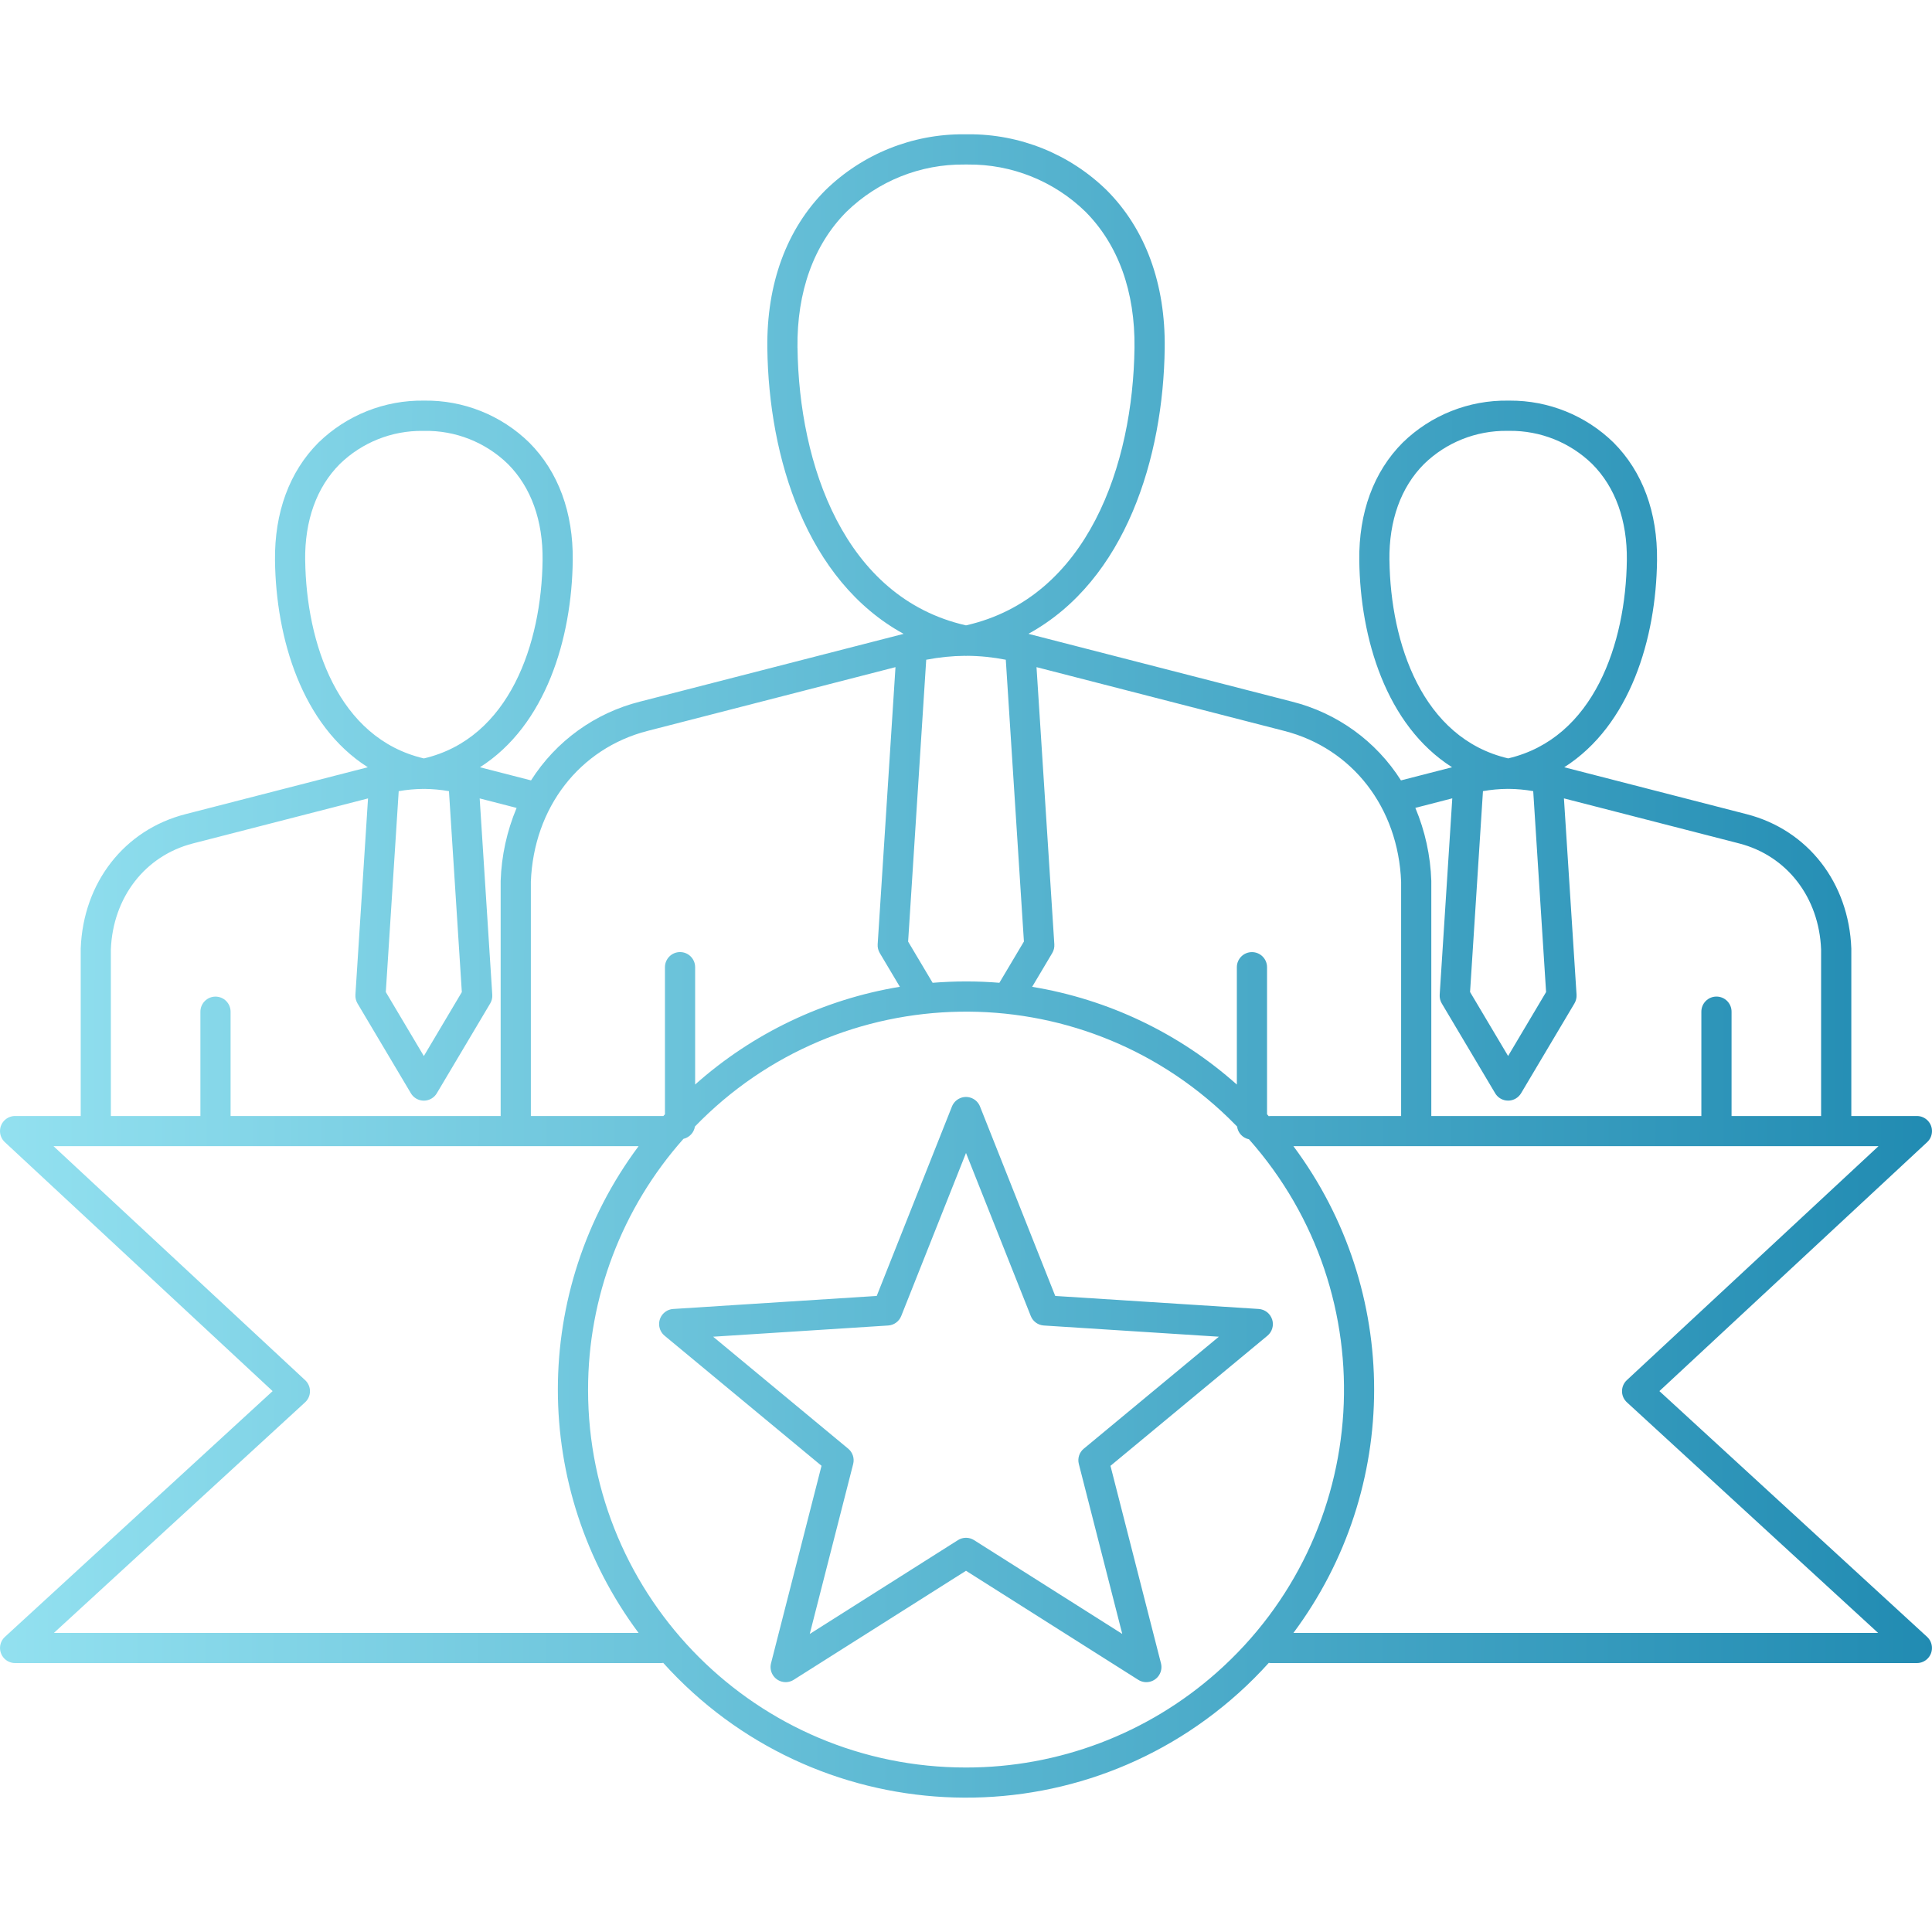 <?xml version="1.0" encoding="UTF-8"?>
<svg xmlns="http://www.w3.org/2000/svg" width="100" height="100" viewBox="0 0 100 100" fill="none">
  <path d="M85.889 72.004L99.75 59.117C100.066 58.824 100.084 58.33 99.791 58.014C99.643 57.855 99.436 57.764 99.219 57.764H95.824V49.098C95.697 45.686 93.572 42.957 90.41 42.143L80.965 39.713C84.383 37.539 85.719 33.031 85.768 29.016C85.799 26.527 85.022 24.416 83.519 22.91C82.084 21.506 80.152 20.725 78.144 20.736H78.068C76.029 20.705 74.062 21.486 72.603 22.91C71.102 24.416 70.324 26.527 70.356 29.016C70.406 33.031 71.74 37.539 75.158 39.713L72.514 40.393C71.227 38.361 69.207 36.902 66.873 36.316L53.26 32.815C53.26 32.815 53.246 32.805 53.24 32.801C58.272 30.035 60.215 23.668 60.285 18.018C60.326 14.684 59.289 11.857 57.285 9.848C55.369 7.973 52.789 6.932 50.109 6.951H49.906C47.221 6.93 44.637 7.973 42.717 9.85C40.713 11.86 39.676 14.684 39.717 18.02C39.787 23.674 41.732 30.047 46.772 32.809H46.768L33.127 36.316C30.793 36.902 28.775 38.361 27.486 40.393L24.842 39.713C28.26 37.539 29.596 33.033 29.645 29.016C29.676 26.527 28.898 24.416 27.396 22.91C25.943 21.486 23.98 20.705 21.947 20.736C19.908 20.705 17.943 21.488 16.482 22.91C14.98 24.416 14.203 26.527 14.234 29.016C14.285 33.031 15.619 37.539 19.037 39.713L9.592 42.143C6.43 42.955 4.305 45.686 4.178 49.098V57.764H0.781C0.35 57.764 0 58.113 0 58.545C0 58.762 0.09 58.969 0.25 59.117L14.111 72.004L0.254 84.725C-0.064 85.016 -0.084 85.51 0.207 85.828C0.355 85.988 0.562 86.08 0.781 86.08H34.236C34.268 86.08 34.297 86.076 34.328 86.07C42.125 94.727 55.463 95.422 64.119 87.623C64.664 87.133 65.182 86.613 65.672 86.07C65.701 86.074 65.731 86.078 65.76 86.08H99.219C99.65 86.08 100 85.729 99.998 85.297C99.998 85.078 99.906 84.871 99.746 84.723L85.889 72.002V72.004ZM71.916 28.998C71.891 26.939 72.51 25.217 73.709 24.016C74.857 22.898 76.402 22.283 78.006 22.301H78.131C79.728 22.285 81.268 22.901 82.412 24.016C83.609 25.217 84.231 26.939 84.205 28.998C84.152 33.293 82.506 38.213 78.062 39.254C73.617 38.215 71.973 33.295 71.918 28.998H71.916ZM80.027 51.346L78.059 54.658L76.09 51.346L76.758 40.949C77.178 40.875 77.602 40.836 78.027 40.832C78.037 40.832 78.049 40.836 78.059 40.836C78.068 40.836 78.08 40.834 78.09 40.832C78.516 40.836 78.939 40.875 79.359 40.949L80.025 51.346H80.027ZM75.17 41.324L74.518 51.486C74.508 51.643 74.545 51.801 74.625 51.936L77.389 56.586C77.609 56.957 78.088 57.078 78.459 56.858C78.57 56.791 78.664 56.697 78.731 56.586L81.494 51.936C81.574 51.801 81.611 51.643 81.602 51.486L80.949 41.324L90.018 43.656C92.49 44.293 94.154 46.443 94.26 49.143V57.764H89.625V52.363C89.625 51.932 89.275 51.582 88.844 51.582C88.412 51.582 88.062 51.932 88.062 52.363V57.764H74.084V45.592C74.041 44.293 73.762 43.014 73.258 41.815L75.17 41.322V41.324ZM53.648 34.531L66.482 37.834C70.004 38.74 72.373 41.803 72.522 45.639V57.766H65.744C65.719 57.766 65.693 57.77 65.67 57.773L65.582 57.676V50.063C65.582 49.631 65.232 49.281 64.801 49.281C64.369 49.281 64.019 49.631 64.019 50.063V56.137C61.039 53.481 57.363 51.727 53.424 51.078L54.465 49.328C54.545 49.193 54.582 49.035 54.572 48.879L53.65 34.533L53.648 34.531ZM41.277 18C41.242 15.096 42.121 12.658 43.822 10.953C45.453 9.367 47.645 8.49 49.92 8.516H50.096C52.365 8.494 54.553 9.371 56.178 10.953C57.879 12.658 58.758 15.096 58.721 18C58.647 24.027 56.312 30.938 50 32.369C43.688 30.938 41.353 24.027 41.279 18H41.277ZM52.996 48.736L51.728 50.869C51.158 50.822 50.582 50.799 50 50.799C49.418 50.799 48.842 50.824 48.272 50.869L47.004 48.736L47.941 34.148C48.603 34.02 49.275 33.951 49.947 33.945C49.965 33.945 49.982 33.951 50 33.951C50.018 33.951 50.035 33.947 50.053 33.945C50.727 33.949 51.398 34.018 52.06 34.148L52.998 48.736H52.996ZM27.477 45.637C27.625 41.801 29.994 38.738 33.516 37.832L46.35 34.531L45.428 48.877C45.418 49.033 45.455 49.191 45.535 49.326L46.576 51.076C42.637 51.725 38.961 53.479 35.98 56.135V50.061C35.98 49.629 35.631 49.279 35.199 49.279C34.768 49.279 34.418 49.629 34.418 50.061V57.674C34.391 57.703 34.363 57.733 34.336 57.764H27.477V45.635V45.637ZM15.795 29C15.77 26.942 16.389 25.219 17.588 24.018C18.736 22.901 20.281 22.283 21.885 22.303H21.947C23.566 22.27 25.131 22.889 26.291 24.018C27.488 25.219 28.109 26.942 28.084 29C28.031 33.295 26.385 38.215 21.941 39.256C17.496 38.217 15.852 33.297 15.797 29H15.795ZM23.906 51.348L21.938 54.66L19.969 51.348L20.637 40.951C21.057 40.877 21.48 40.838 21.906 40.834C21.916 40.834 21.928 40.838 21.938 40.838C21.947 40.838 21.959 40.836 21.969 40.834C22.395 40.838 22.818 40.877 23.238 40.951L23.904 51.348H23.906ZM5.738 49.145C5.844 46.447 7.508 44.295 9.98 43.658L19.049 41.326L18.396 51.488C18.387 51.645 18.424 51.803 18.504 51.938L21.268 56.588C21.488 56.959 21.967 57.08 22.338 56.859C22.449 56.793 22.543 56.699 22.609 56.588L25.373 51.938C25.453 51.803 25.492 51.645 25.48 51.488L24.828 41.326L26.74 41.818C26.236 43.016 25.957 44.297 25.914 45.594V57.766H11.935V52.365C11.935 51.934 11.586 51.584 11.154 51.584C10.723 51.584 10.373 51.934 10.373 52.365V57.766H5.738V49.145ZM2.787 84.522L15.791 72.584C16.109 72.293 16.131 71.799 15.838 71.481C15.824 71.465 15.809 71.451 15.795 71.438L2.77 59.326H33.053C27.482 66.801 27.482 77.045 33.053 84.52H2.787V84.522ZM50 91.486C39.203 91.492 30.443 82.746 30.438 71.947C30.434 67.154 32.191 62.529 35.375 58.947C35.685 58.875 35.92 58.623 35.969 58.309C43.471 50.559 55.834 50.358 63.582 57.859C63.734 58.006 63.883 58.156 64.031 58.307C64.074 58.637 64.32 58.902 64.647 58.969C71.809 67.051 71.062 79.406 62.98 86.568C59.4 89.74 54.783 91.49 50.002 91.486H50ZM66.947 84.52C72.518 77.045 72.518 66.801 66.947 59.326H97.231L84.205 71.436C83.889 71.729 83.871 72.225 84.164 72.539C84.178 72.555 84.193 72.568 84.207 72.582L97.211 84.52H66.947ZM65.844 68.291C65.744 67.986 65.471 67.773 65.15 67.752L54.619 67.078L50.725 57.272C50.566 56.871 50.111 56.674 49.711 56.834C49.512 56.914 49.352 57.072 49.273 57.272L45.379 67.078L34.848 67.752C34.418 67.779 34.09 68.15 34.117 68.582C34.131 68.797 34.232 68.996 34.398 69.135L42.522 75.869L39.908 86.092C39.801 86.51 40.055 86.936 40.473 87.043C40.682 87.096 40.902 87.061 41.084 86.945L50 81.303L58.916 86.947C59.281 87.178 59.764 87.068 59.994 86.705C60.109 86.523 60.145 86.303 60.092 86.094L57.478 75.871L65.602 69.137C65.848 68.932 65.945 68.598 65.846 68.293L65.844 68.291ZM56.098 74.981C55.865 75.174 55.764 75.483 55.84 75.775L58.088 84.572L50.418 79.717C50.162 79.555 49.838 79.555 49.582 79.717L41.912 84.574L44.16 75.777C44.234 75.484 44.135 75.176 43.902 74.983L36.912 69.188L45.973 68.608C46.273 68.588 46.537 68.397 46.648 68.115L50 59.678L53.352 68.115C53.463 68.397 53.727 68.588 54.027 68.608L63.088 69.188L56.098 74.983V74.981Z" fill="url(#paint0_linear_3_900)"></path>
  <defs>
    <linearGradient id="paint0_linear_3_900" x1="-0.277" y1="6.877" x2="100.357" y2="7.069" gradientUnits="userSpaceOnUse">
      <stop stop-color="#93E1F0"></stop>
      <stop offset="1" stop-color="#218BB2"></stop>
    </linearGradient>
  </defs>
</svg>
